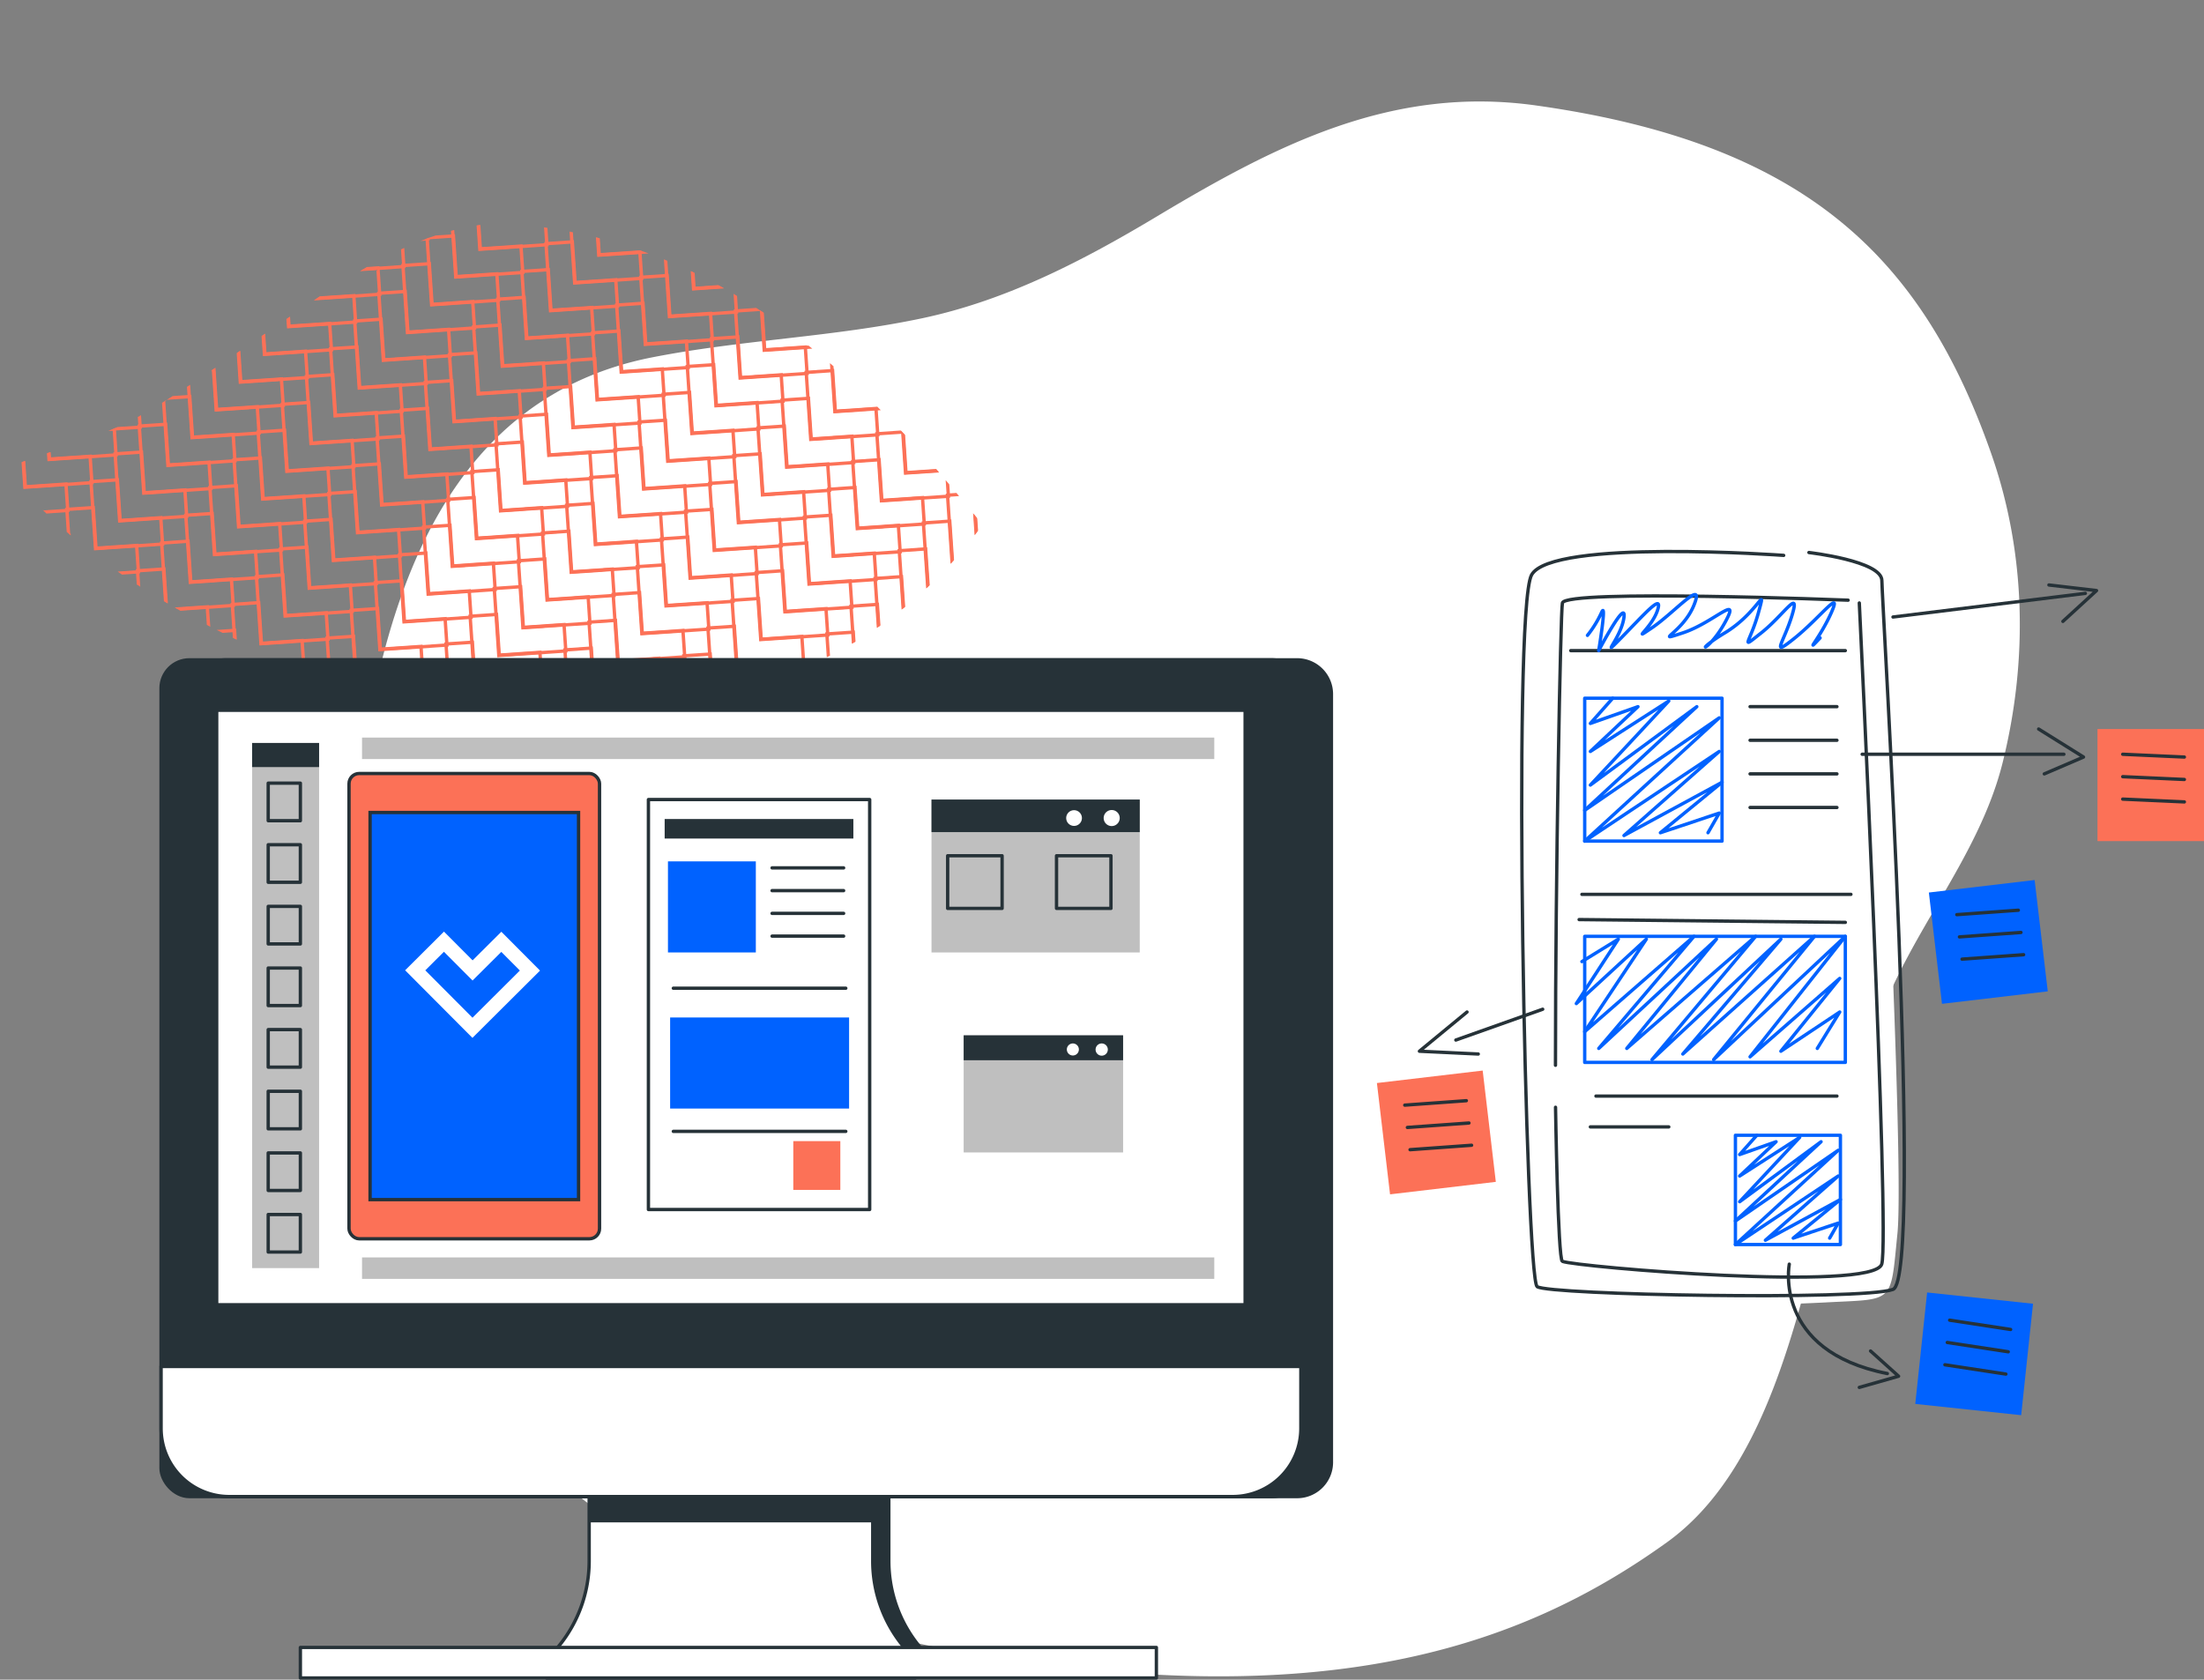 <svg xmlns="http://www.w3.org/2000/svg" xmlns:xlink="http://www.w3.org/1999/xlink" width="659.184" height="502.46" viewBox="0 0 659.184 502.46">
  <rect x="0" y="0" width="659.184" height="502.46" fill="#808080" stroke="none"/>
  <defs>
    <clipPath id="clip-path">
      <path id="Intersection_3" data-name="Intersection 3" d="M23.386,187.868a158.451,158.451,0,0,1-18.339-1.351Q2.5,186.179,0,185.762c2-3.894,4.183-7.71,6.394-11.516h0C7.7,172,9.01,169.764,10.3,167.514q.51-.888,1.014-1.78h0l.125-.223c.015-.025.03-.052.045-.078l.087-.156.07-.123c.02-.037.04-.073.061-.11l.076-.135.086-.154.047-.084c.035-.062.07-.124.1-.187.008-.014.017-.029.024-.043q.281-.5.558-1.005h0q.852-1.543,1.676-3.1c.005-.011.011-.022.017-.032.031-.06.062-.119.095-.179l.031-.059.076-.143.058-.11.053-.1.076-.146c.011-.02.022-.042.032-.063l.1-.2,0-.007a99.284,99.284,0,0,0,6.108-14.064c4.528-13.494,7.774-27.39,11.416-41.142.013-.049.026-.1.039-.146q.555-2.1,1.115-4.276.337-1.3.68-2.635h0c.536-2.082,1.084-4.206,1.651-6.358q.169-.645.341-1.293c.82-3.088,1.681-6.231,2.605-9.384h0q.1-.336.2-.672.329-1.116.671-2.232c.006-.023.014-.047.021-.069.012-.04.025-.083.037-.121l.067-.218c0-.009.005-.017.007-.025.015-.049.03-.1.045-.144l.025-.083.049-.158q.721-2.326,1.5-4.648h0c4.963-14.806,11.764-29.107,22.683-38.685h0q1.739-1.526,3.618-2.885A156.229,156.229,0,0,1,94.966,14.184h0q1.417-.637,2.862-1.251l0,0,.336-.142.022-.01.153-.064.02-.009.153-.064.024-.01.167-.07.005,0,.128-.054.135-.056.084-.034.106-.044.06-.025.112-.046.06-.025.146-.059.013-.005.144-.059.03-.013.153-.062.006,0,.161-.066.007,0q5.01-2.03,10.383-3.766l.009,0,.174-.056,0,0,.167-.053.021-.006.16-.051L111,8.063l.155-.049L111.191,8l.15-.047.022-.007.158-.049.035-.011.147-.046.034-.011.154-.048,0,0,.5-.153.048-.014.067-.021.128-.039.051-.015.141-.043.043-.013.147-.044.056-.017.139-.041.042-.013.155-.046.036-.012.167-.049.015,0L113.8,7.2l.017-.005q1.692-.5,3.422-.971h0q3.434-.933,7.024-1.737h0q2.88-.644,5.866-1.2l.081-.015.106-.02.127-.023.046-.008.158-.03h0A189.967,189.967,0,0,1,150.368.659h0a239.036,239.036,0,0,1,25.9-.527h0A339.826,339.826,0,0,1,218.12,4.241l.091.014.176.028.121.02.122.019.166.026.047.007q2.677.424,5.407.892l.017,0,.227.04.052.009.2.034.26.045q2.153.373,4.3.78h0q1.2.228,2.406.468a131.407,131.407,0,0,1-.533,28.348c-3.7,28.322-18.013,61.247-46.588,76.378-43.177,22.861-39.565,58.021-123.846,73.3a191.063,191.063,0,0,1-34.989,3.227Q24.575,187.883,23.386,187.868Z" transform="translate(0 0)" fill="#fc7157"/>
    </clipPath>
    <clipPath id="clip-path-2">
      <rect width="246.022" height="203.891" fill="none"/>
    </clipPath>
  </defs>
  <g id="Groupe_611" data-name="Groupe 611" transform="translate(-1610.566 -1273.772)">
    <path id="Tracé_87334" data-name="Tracé 87334" d="M458.646,82.375a158.849,158.849,0,0,0-45.97-41.093c-29.66-17.624-63.131-28.228-97-34.1C208.5-11.363,149.753,8.263,105.44,40.162,76.093,61.339,66.866,106.362,58.2,139.1c-4.866,18.377-9.2,36.948-15.255,54.981-9.4,27.991-30.747,50.6-37.863,79.463C-2.455,304-1.863,336.083,8.569,365.818,29.186,424.556,64.218,458.6,144.606,469.9c43.063,6.072,77.676-11.724,113.407-33.137,22.027-13.2,44.861-25.1,70.139-30.478,26.7-5.674,54.163-6.46,80.937-11.735,59.89-11.789,79.107-68.471,86.891-122.16C505.4,207.388,499.5,136.344,458.646,82.375Z" transform="translate(2214.662 1775.234) rotate(180)" fill="#fff"/>
    <g id="Groupe_609" data-name="Groupe 609" transform="translate(1610.567 1273.773)">
      <path id="Tracé_63455" data-name="Tracé 63455" d="M27.1,4.81H89.015C104.95,7.684,110.147,7.9,110.147,26.745c0,0,8.087,157.239,5.93,178.624s-.718,19.483-21.6,20.624a663.625,663.625,0,0,1-66.819,0c-24.723-1.1-22.02-1.183-23.88-20.624L2.586,26.745C2.586,7.9,5.84,7.473,27.1,4.81Z" transform="translate(451.416 163.626)" fill="#fff"/>
      <g id="Groupe_361" data-name="Groupe 361" transform="translate(0 0)">
        <g id="Groupe_de_masques_9" data-name="Groupe de masques 9" transform="translate(123.262 0) rotate(41)" clip-path="url(#clip-path)">
          <g id="Groupe_287" data-name="Groupe 287" transform="translate(-6.672 -10.539)">
            <g id="Grille_de_répétition_6" data-name="Grille de répétition 6" transform="translate(0 0)" clip-path="url(#clip-path-2)">
              <g transform="translate(-311.68 -164.434)">
                <path id="Tracé_4570" data-name="Tracé 4570" d="M9.468,13.809,23.642,28.042,37.873,13.87,32.3,8.271l-8.634,8.6-8.6-8.636Z" transform="translate(302.919 156.91)" fill="none" stroke="#fc7157" stroke-width="1"/>
              </g>
              <g transform="translate(-283.68 -164.434)">
                <path id="Tracé_4571" data-name="Tracé 4571" d="M9.468,13.809,23.642,28.042,37.873,13.87,32.3,8.271l-8.634,8.6-8.6-8.636Z" transform="translate(302.919 156.91)" fill="none" stroke="#fc7157" stroke-width="1"/>
              </g>
              <g transform="translate(-255.68 -164.434)">
                <path id="Tracé_4572" data-name="Tracé 4572" d="M9.468,13.809,23.642,28.042,37.873,13.87,32.3,8.271l-8.634,8.6-8.6-8.636Z" transform="translate(302.919 156.91)" fill="none" stroke="#fc7157" stroke-width="1"/>
              </g>
              <g transform="translate(-227.68 -164.434)">
                <path id="Tracé_4573" data-name="Tracé 4573" d="M9.468,13.809,23.642,28.042,37.873,13.87,32.3,8.271l-8.634,8.6-8.6-8.636Z" transform="translate(302.919 156.91)" fill="none" stroke="#fc7157" stroke-width="1"/>
              </g>
              <g transform="translate(-199.68 -164.434)">
                <path id="Tracé_4573-2" data-name="Tracé 4573" d="M9.468,13.809,23.642,28.042,37.873,13.87,32.3,8.271l-8.634,8.6-8.6-8.636Z" transform="translate(302.919 156.91)" fill="none" stroke="#fc7157" stroke-width="1"/>
              </g>
              <g transform="translate(-171.68 -164.434)">
                <path id="Tracé_4573-3" data-name="Tracé 4573" d="M9.468,13.809,23.642,28.042,37.873,13.87,32.3,8.271l-8.634,8.6-8.6-8.636Z" transform="translate(302.919 156.91)" fill="none" stroke="#fc7157" stroke-width="1"/>
              </g>
              <g transform="translate(-143.68 -164.434)">
                <path id="Tracé_4573-4" data-name="Tracé 4573" d="M9.468,13.809,23.642,28.042,37.873,13.87,32.3,8.271l-8.634,8.6-8.6-8.636Z" transform="translate(302.919 156.91)" fill="none" stroke="#fc7157" stroke-width="1"/>
              </g>
              <g transform="translate(-115.68 -164.434)">
                <path id="Tracé_4573-5" data-name="Tracé 4573" d="M9.468,13.809,23.642,28.042,37.873,13.87,32.3,8.271l-8.634,8.6-8.6-8.636Z" transform="translate(302.919 156.91)" fill="none" stroke="#fc7157" stroke-width="1"/>
              </g>
              <g transform="translate(-87.68 -164.434)">
                <path id="Tracé_4573-6" data-name="Tracé 4573" d="M9.468,13.809,23.642,28.042,37.873,13.87,32.3,8.271l-8.634,8.6-8.6-8.636Z" transform="translate(302.919 156.91)" fill="none" stroke="#fc7157" stroke-width="1"/>
              </g>
              <g transform="translate(-311.68 -153.434)">
                <path id="Tracé_4577" data-name="Tracé 4577" d="M9.468,13.809,23.642,28.042,37.873,13.87,32.3,8.271l-8.634,8.6-8.6-8.636Z" transform="translate(302.919 156.91)" fill="none" stroke="#fc7157" stroke-width="1"/>
              </g>
              <g transform="translate(-283.68 -153.434)">
                <path id="Tracé_4578" data-name="Tracé 4578" d="M9.468,13.809,23.642,28.042,37.873,13.87,32.3,8.271l-8.634,8.6-8.6-8.636Z" transform="translate(302.919 156.91)" fill="none" stroke="#fc7157" stroke-width="1"/>
              </g>
              <g transform="translate(-255.68 -153.434)">
                <path id="Tracé_4579" data-name="Tracé 4579" d="M9.468,13.809,23.642,28.042,37.873,13.87,32.3,8.271l-8.634,8.6-8.6-8.636Z" transform="translate(302.919 156.91)" fill="none" stroke="#fc7157" stroke-width="1"/>
              </g>
              <g transform="translate(-227.68 -153.434)">
                <path id="Tracé_4580" data-name="Tracé 4580" d="M9.468,13.809,23.642,28.042,37.873,13.87,32.3,8.271l-8.634,8.6-8.6-8.636Z" transform="translate(302.919 156.91)" fill="none" stroke="#fc7157" stroke-width="1"/>
              </g>
              <g transform="translate(-199.68 -153.434)">
                <path id="Tracé_4580-2" data-name="Tracé 4580" d="M9.468,13.809,23.642,28.042,37.873,13.87,32.3,8.271l-8.634,8.6-8.6-8.636Z" transform="translate(302.919 156.91)" fill="none" stroke="#fc7157" stroke-width="1"/>
              </g>
              <g transform="translate(-171.68 -153.434)">
                <path id="Tracé_4580-3" data-name="Tracé 4580" d="M9.468,13.809,23.642,28.042,37.873,13.87,32.3,8.271l-8.634,8.6-8.6-8.636Z" transform="translate(302.919 156.91)" fill="none" stroke="#fc7157" stroke-width="1"/>
              </g>
              <g transform="translate(-143.68 -153.434)">
                <path id="Tracé_4580-4" data-name="Tracé 4580" d="M9.468,13.809,23.642,28.042,37.873,13.87,32.3,8.271l-8.634,8.6-8.6-8.636Z" transform="translate(302.919 156.91)" fill="none" stroke="#fc7157" stroke-width="1"/>
              </g>
              <g transform="translate(-115.68 -153.434)">
                <path id="Tracé_4580-5" data-name="Tracé 4580" d="M9.468,13.809,23.642,28.042,37.873,13.87,32.3,8.271l-8.634,8.6-8.6-8.636Z" transform="translate(302.919 156.91)" fill="none" stroke="#fc7157" stroke-width="1"/>
              </g>
              <g transform="translate(-87.68 -153.434)">
                <path id="Tracé_4580-6" data-name="Tracé 4580" d="M9.468,13.809,23.642,28.042,37.873,13.87,32.3,8.271l-8.634,8.6-8.6-8.636Z" transform="translate(302.919 156.91)" fill="none" stroke="#fc7157" stroke-width="1"/>
              </g>
              <g transform="translate(-311.68 -142.434)">
                <path id="Tracé_4584" data-name="Tracé 4584" d="M9.468,13.809,23.642,28.042,37.873,13.87,32.3,8.271l-8.634,8.6-8.6-8.636Z" transform="translate(302.919 156.91)" fill="none" stroke="#fc7157" stroke-width="1"/>
              </g>
              <g transform="translate(-283.68 -142.434)">
                <path id="Tracé_4585" data-name="Tracé 4585" d="M9.468,13.809,23.642,28.042,37.873,13.87,32.3,8.271l-8.634,8.6-8.6-8.636Z" transform="translate(302.919 156.91)" fill="none" stroke="#fc7157" stroke-width="1"/>
              </g>
              <g transform="translate(-255.68 -142.434)">
                <path id="Tracé_4586" data-name="Tracé 4586" d="M9.468,13.809,23.642,28.042,37.873,13.87,32.3,8.271l-8.634,8.6-8.6-8.636Z" transform="translate(302.919 156.91)" fill="none" stroke="#fc7157" stroke-width="1"/>
              </g>
              <g transform="translate(-227.68 -142.434)">
                <path id="Tracé_4587" data-name="Tracé 4587" d="M9.468,13.809,23.642,28.042,37.873,13.87,32.3,8.271l-8.634,8.6-8.6-8.636Z" transform="translate(302.919 156.91)" fill="none" stroke="#fc7157" stroke-width="1"/>
              </g>
              <g transform="translate(-199.68 -142.434)">
                <path id="Tracé_4587-2" data-name="Tracé 4587" d="M9.468,13.809,23.642,28.042,37.873,13.87,32.3,8.271l-8.634,8.6-8.6-8.636Z" transform="translate(302.919 156.91)" fill="none" stroke="#fc7157" stroke-width="1"/>
              </g>
              <g transform="translate(-171.68 -142.434)">
                <path id="Tracé_4587-3" data-name="Tracé 4587" d="M9.468,13.809,23.642,28.042,37.873,13.87,32.3,8.271l-8.634,8.6-8.6-8.636Z" transform="translate(302.919 156.91)" fill="none" stroke="#fc7157" stroke-width="1"/>
              </g>
              <g transform="translate(-143.68 -142.434)">
                <path id="Tracé_4587-4" data-name="Tracé 4587" d="M9.468,13.809,23.642,28.042,37.873,13.87,32.3,8.271l-8.634,8.6-8.6-8.636Z" transform="translate(302.919 156.91)" fill="none" stroke="#fc7157" stroke-width="1"/>
              </g>
              <g transform="translate(-115.68 -142.434)">
                <path id="Tracé_4587-5" data-name="Tracé 4587" d="M9.468,13.809,23.642,28.042,37.873,13.87,32.3,8.271l-8.634,8.6-8.6-8.636Z" transform="translate(302.919 156.91)" fill="none" stroke="#fc7157" stroke-width="1"/>
              </g>
              <g transform="translate(-87.68 -142.434)">
                <path id="Tracé_4587-6" data-name="Tracé 4587" d="M9.468,13.809,23.642,28.042,37.873,13.87,32.3,8.271l-8.634,8.6-8.6-8.636Z" transform="translate(302.919 156.91)" fill="none" stroke="#fc7157" stroke-width="1"/>
              </g>
              <g transform="translate(-311.68 -131.434)">
                <path id="Tracé_4591" data-name="Tracé 4591" d="M9.468,13.809,23.642,28.042,37.873,13.87,32.3,8.271l-8.634,8.6-8.6-8.636Z" transform="translate(302.919 156.91)" fill="none" stroke="#fc7157" stroke-width="1"/>
              </g>
              <g transform="translate(-283.68 -131.434)">
                <path id="Tracé_4592" data-name="Tracé 4592" d="M9.468,13.809,23.642,28.042,37.873,13.87,32.3,8.271l-8.634,8.6-8.6-8.636Z" transform="translate(302.919 156.91)" fill="none" stroke="#fc7157" stroke-width="1"/>
              </g>
              <g transform="translate(-255.68 -131.434)">
                <path id="Tracé_4593" data-name="Tracé 4593" d="M9.468,13.809,23.642,28.042,37.873,13.87,32.3,8.271l-8.634,8.6-8.6-8.636Z" transform="translate(302.919 156.91)" fill="none" stroke="#fc7157" stroke-width="1"/>
              </g>
              <g transform="translate(-227.68 -131.434)">
                <path id="Tracé_4594" data-name="Tracé 4594" d="M9.468,13.809,23.642,28.042,37.873,13.87,32.3,8.271l-8.634,8.6-8.6-8.636Z" transform="translate(302.919 156.91)" fill="none" stroke="#fc7157" stroke-width="1"/>
              </g>
              <g transform="translate(-199.68 -131.434)">
                <path id="Tracé_4594-2" data-name="Tracé 4594" d="M9.468,13.809,23.642,28.042,37.873,13.87,32.3,8.271l-8.634,8.6-8.6-8.636Z" transform="translate(302.919 156.91)" fill="none" stroke="#fc7157" stroke-width="1"/>
              </g>
              <g transform="translate(-171.68 -131.434)">
                <path id="Tracé_4594-3" data-name="Tracé 4594" d="M9.468,13.809,23.642,28.042,37.873,13.87,32.3,8.271l-8.634,8.6-8.6-8.636Z" transform="translate(302.919 156.91)" fill="none" stroke="#fc7157" stroke-width="1"/>
              </g>
              <g transform="translate(-143.68 -131.434)">
                <path id="Tracé_4594-4" data-name="Tracé 4594" d="M9.468,13.809,23.642,28.042,37.873,13.87,32.3,8.271l-8.634,8.6-8.6-8.636Z" transform="translate(302.919 156.91)" fill="none" stroke="#fc7157" stroke-width="1"/>
              </g>
              <g transform="translate(-115.68 -131.434)">
                <path id="Tracé_4594-5" data-name="Tracé 4594" d="M9.468,13.809,23.642,28.042,37.873,13.87,32.3,8.271l-8.634,8.6-8.6-8.636Z" transform="translate(302.919 156.91)" fill="none" stroke="#fc7157" stroke-width="1"/>
              </g>
              <g transform="translate(-87.68 -131.434)">
                <path id="Tracé_4594-6" data-name="Tracé 4594" d="M9.468,13.809,23.642,28.042,37.873,13.87,32.3,8.271l-8.634,8.6-8.6-8.636Z" transform="translate(302.919 156.91)" fill="none" stroke="#fc7157" stroke-width="1"/>
              </g>
              <g transform="translate(-311.68 -120.434)">
                <path id="Tracé_4598" data-name="Tracé 4598" d="M9.468,13.809,23.642,28.042,37.873,13.87,32.3,8.271l-8.634,8.6-8.6-8.636Z" transform="translate(302.919 156.91)" fill="none" stroke="#fc7157" stroke-width="1"/>
              </g>
              <g transform="translate(-283.68 -120.434)">
                <path id="Tracé_4599" data-name="Tracé 4599" d="M9.468,13.809,23.642,28.042,37.873,13.87,32.3,8.271l-8.634,8.6-8.6-8.636Z" transform="translate(302.919 156.91)" fill="none" stroke="#fc7157" stroke-width="1"/>
              </g>
              <g transform="translate(-255.68 -120.434)">
                <path id="Tracé_4600" data-name="Tracé 4600" d="M9.468,13.809,23.642,28.042,37.873,13.87,32.3,8.271l-8.634,8.6-8.6-8.636Z" transform="translate(302.919 156.91)" fill="none" stroke="#fc7157" stroke-width="1"/>
              </g>
              <g transform="translate(-227.68 -120.434)">
                <path id="Tracé_4601" data-name="Tracé 4601" d="M9.468,13.809,23.642,28.042,37.873,13.87,32.3,8.271l-8.634,8.6-8.6-8.636Z" transform="translate(302.919 156.91)" fill="none" stroke="#fc7157" stroke-width="1"/>
              </g>
              <g transform="translate(-199.68 -120.434)">
                <path id="Tracé_4601-2" data-name="Tracé 4601" d="M9.468,13.809,23.642,28.042,37.873,13.87,32.3,8.271l-8.634,8.6-8.6-8.636Z" transform="translate(302.919 156.91)" fill="none" stroke="#fc7157" stroke-width="1"/>
              </g>
              <g transform="translate(-171.68 -120.434)">
                <path id="Tracé_4601-3" data-name="Tracé 4601" d="M9.468,13.809,23.642,28.042,37.873,13.87,32.3,8.271l-8.634,8.6-8.6-8.636Z" transform="translate(302.919 156.91)" fill="none" stroke="#fc7157" stroke-width="1"/>
              </g>
              <g transform="translate(-143.68 -120.434)">
                <path id="Tracé_4601-4" data-name="Tracé 4601" d="M9.468,13.809,23.642,28.042,37.873,13.87,32.3,8.271l-8.634,8.6-8.6-8.636Z" transform="translate(302.919 156.91)" fill="none" stroke="#fc7157" stroke-width="1"/>
              </g>
              <g transform="translate(-115.68 -120.434)">
                <path id="Tracé_4601-5" data-name="Tracé 4601" d="M9.468,13.809,23.642,28.042,37.873,13.87,32.3,8.271l-8.634,8.6-8.6-8.636Z" transform="translate(302.919 156.91)" fill="none" stroke="#fc7157" stroke-width="1"/>
              </g>
              <g transform="translate(-87.68 -120.434)">
                <path id="Tracé_4601-6" data-name="Tracé 4601" d="M9.468,13.809,23.642,28.042,37.873,13.87,32.3,8.271l-8.634,8.6-8.6-8.636Z" transform="translate(302.919 156.91)" fill="none" stroke="#fc7157" stroke-width="1"/>
              </g>
              <g transform="translate(-311.68 -109.434)">
                <path id="Tracé_4605" data-name="Tracé 4605" d="M9.468,13.809,23.642,28.042,37.873,13.87,32.3,8.271l-8.634,8.6-8.6-8.636Z" transform="translate(302.919 156.91)" fill="none" stroke="#fc7157" stroke-width="1"/>
              </g>
              <g transform="translate(-283.68 -109.434)">
                <path id="Tracé_4606" data-name="Tracé 4606" d="M9.468,13.809,23.642,28.042,37.873,13.87,32.3,8.271l-8.634,8.6-8.6-8.636Z" transform="translate(302.919 156.91)" fill="none" stroke="#fc7157" stroke-width="1"/>
              </g>
              <g transform="translate(-255.68 -109.434)">
                <path id="Tracé_4607" data-name="Tracé 4607" d="M9.468,13.809,23.642,28.042,37.873,13.87,32.3,8.271l-8.634,8.6-8.6-8.636Z" transform="translate(302.919 156.91)" fill="none" stroke="#fc7157" stroke-width="1"/>
              </g>
              <g transform="translate(-227.68 -109.434)">
                <path id="Tracé_4608" data-name="Tracé 4608" d="M9.468,13.809,23.642,28.042,37.873,13.87,32.3,8.271l-8.634,8.6-8.6-8.636Z" transform="translate(302.919 156.91)" fill="none" stroke="#fc7157" stroke-width="1"/>
              </g>
              <g transform="translate(-199.68 -109.434)">
                <path id="Tracé_4608-2" data-name="Tracé 4608" d="M9.468,13.809,23.642,28.042,37.873,13.87,32.3,8.271l-8.634,8.6-8.6-8.636Z" transform="translate(302.919 156.91)" fill="none" stroke="#fc7157" stroke-width="1"/>
              </g>
              <g transform="translate(-171.68 -109.434)">
                <path id="Tracé_4608-3" data-name="Tracé 4608" d="M9.468,13.809,23.642,28.042,37.873,13.87,32.3,8.271l-8.634,8.6-8.6-8.636Z" transform="translate(302.919 156.91)" fill="none" stroke="#fc7157" stroke-width="1"/>
              </g>
              <g transform="translate(-143.68 -109.434)">
                <path id="Tracé_4608-4" data-name="Tracé 4608" d="M9.468,13.809,23.642,28.042,37.873,13.87,32.3,8.271l-8.634,8.6-8.6-8.636Z" transform="translate(302.919 156.91)" fill="none" stroke="#fc7157" stroke-width="1"/>
              </g>
              <g transform="translate(-115.68 -109.434)">
                <path id="Tracé_4608-5" data-name="Tracé 4608" d="M9.468,13.809,23.642,28.042,37.873,13.87,32.3,8.271l-8.634,8.6-8.6-8.636Z" transform="translate(302.919 156.91)" fill="none" stroke="#fc7157" stroke-width="1"/>
              </g>
              <g transform="translate(-87.68 -109.434)">
                <path id="Tracé_4608-6" data-name="Tracé 4608" d="M9.468,13.809,23.642,28.042,37.873,13.87,32.3,8.271l-8.634,8.6-8.6-8.636Z" transform="translate(302.919 156.91)" fill="none" stroke="#fc7157" stroke-width="1"/>
              </g>
              <g transform="translate(-311.68 -98.434)">
                <path id="Tracé_4612" data-name="Tracé 4612" d="M9.468,13.809,23.642,28.042,37.873,13.87,32.3,8.271l-8.634,8.6-8.6-8.636Z" transform="translate(302.919 156.91)" fill="none" stroke="#fc7157" stroke-width="1"/>
              </g>
              <g transform="translate(-283.68 -98.434)">
                <path id="Tracé_4613" data-name="Tracé 4613" d="M9.468,13.809,23.642,28.042,37.873,13.87,32.3,8.271l-8.634,8.6-8.6-8.636Z" transform="translate(302.919 156.91)" fill="none" stroke="#fc7157" stroke-width="1"/>
              </g>
              <g transform="translate(-255.68 -98.434)">
                <path id="Tracé_4614" data-name="Tracé 4614" d="M9.468,13.809,23.642,28.042,37.873,13.87,32.3,8.271l-8.634,8.6-8.6-8.636Z" transform="translate(302.919 156.91)" fill="none" stroke="#fc7157" stroke-width="1"/>
              </g>
              <g transform="translate(-227.68 -98.434)">
                <path id="Tracé_4615" data-name="Tracé 4615" d="M9.468,13.809,23.642,28.042,37.873,13.87,32.3,8.271l-8.634,8.6-8.6-8.636Z" transform="translate(302.919 156.91)" fill="none" stroke="#fc7157" stroke-width="1"/>
              </g>
              <g transform="translate(-199.68 -98.434)">
                <path id="Tracé_4615-2" data-name="Tracé 4615" d="M9.468,13.809,23.642,28.042,37.873,13.87,32.3,8.271l-8.634,8.6-8.6-8.636Z" transform="translate(302.919 156.91)" fill="none" stroke="#fc7157" stroke-width="1"/>
              </g>
              <g transform="translate(-171.68 -98.434)">
                <path id="Tracé_4615-3" data-name="Tracé 4615" d="M9.468,13.809,23.642,28.042,37.873,13.87,32.3,8.271l-8.634,8.6-8.6-8.636Z" transform="translate(302.919 156.91)" fill="none" stroke="#fc7157" stroke-width="1"/>
              </g>
              <g transform="translate(-143.68 -98.434)">
                <path id="Tracé_4615-4" data-name="Tracé 4615" d="M9.468,13.809,23.642,28.042,37.873,13.87,32.3,8.271l-8.634,8.6-8.6-8.636Z" transform="translate(302.919 156.91)" fill="none" stroke="#fc7157" stroke-width="1"/>
              </g>
              <g transform="translate(-115.68 -98.434)">
                <path id="Tracé_4615-5" data-name="Tracé 4615" d="M9.468,13.809,23.642,28.042,37.873,13.87,32.3,8.271l-8.634,8.6-8.6-8.636Z" transform="translate(302.919 156.91)" fill="none" stroke="#fc7157" stroke-width="1"/>
              </g>
              <g transform="translate(-87.68 -98.434)">
                <path id="Tracé_4615-6" data-name="Tracé 4615" d="M9.468,13.809,23.642,28.042,37.873,13.87,32.3,8.271l-8.634,8.6-8.6-8.636Z" transform="translate(302.919 156.91)" fill="none" stroke="#fc7157" stroke-width="1"/>
              </g>
              <g transform="translate(-311.68 -87.434)">
                <path id="Tracé_4619" data-name="Tracé 4619" d="M9.468,13.809,23.642,28.042,37.873,13.87,32.3,8.271l-8.634,8.6-8.6-8.636Z" transform="translate(302.919 156.91)" fill="none" stroke="#fc7157" stroke-width="1"/>
              </g>
              <g transform="translate(-283.68 -87.434)">
                <path id="Tracé_4620" data-name="Tracé 4620" d="M9.468,13.809,23.642,28.042,37.873,13.87,32.3,8.271l-8.634,8.6-8.6-8.636Z" transform="translate(302.919 156.91)" fill="none" stroke="#fc7157" stroke-width="1"/>
              </g>
              <g transform="translate(-255.68 -87.434)">
                <path id="Tracé_4621" data-name="Tracé 4621" d="M9.468,13.809,23.642,28.042,37.873,13.87,32.3,8.271l-8.634,8.6-8.6-8.636Z" transform="translate(302.919 156.91)" fill="none" stroke="#fc7157" stroke-width="1"/>
              </g>
              <g transform="translate(-227.68 -87.434)">
                <path id="Tracé_4622" data-name="Tracé 4622" d="M9.468,13.809,23.642,28.042,37.873,13.87,32.3,8.271l-8.634,8.6-8.6-8.636Z" transform="translate(302.919 156.91)" fill="none" stroke="#fc7157" stroke-width="1"/>
              </g>
              <g transform="translate(-199.68 -87.434)">
                <path id="Tracé_4622-2" data-name="Tracé 4622" d="M9.468,13.809,23.642,28.042,37.873,13.87,32.3,8.271l-8.634,8.6-8.6-8.636Z" transform="translate(302.919 156.91)" fill="none" stroke="#fc7157" stroke-width="1"/>
              </g>
              <g transform="translate(-171.68 -87.434)">
                <path id="Tracé_4622-3" data-name="Tracé 4622" d="M9.468,13.809,23.642,28.042,37.873,13.87,32.3,8.271l-8.634,8.6-8.6-8.636Z" transform="translate(302.919 156.91)" fill="none" stroke="#fc7157" stroke-width="1"/>
              </g>
              <g transform="translate(-143.68 -87.434)">
                <path id="Tracé_4622-4" data-name="Tracé 4622" d="M9.468,13.809,23.642,28.042,37.873,13.87,32.3,8.271l-8.634,8.6-8.6-8.636Z" transform="translate(302.919 156.91)" fill="none" stroke="#fc7157" stroke-width="1"/>
              </g>
              <g transform="translate(-115.68 -87.434)">
                <path id="Tracé_4622-5" data-name="Tracé 4622" d="M9.468,13.809,23.642,28.042,37.873,13.87,32.3,8.271l-8.634,8.6-8.6-8.636Z" transform="translate(302.919 156.91)" fill="none" stroke="#fc7157" stroke-width="1"/>
              </g>
              <g transform="translate(-87.68 -87.434)">
                <path id="Tracé_4622-6" data-name="Tracé 4622" d="M9.468,13.809,23.642,28.042,37.873,13.87,32.3,8.271l-8.634,8.6-8.6-8.636Z" transform="translate(302.919 156.91)" fill="none" stroke="#fc7157" stroke-width="1"/>
              </g>
              <g transform="translate(-311.68 -76.434)">
                <path id="Tracé_4619-2" data-name="Tracé 4619" d="M9.468,13.809,23.642,28.042,37.873,13.87,32.3,8.271l-8.634,8.6-8.6-8.636Z" transform="translate(302.919 156.91)" fill="none" stroke="#fc7157" stroke-width="1"/>
              </g>
              <g transform="translate(-283.68 -76.434)">
                <path id="Tracé_4620-2" data-name="Tracé 4620" d="M9.468,13.809,23.642,28.042,37.873,13.87,32.3,8.271l-8.634,8.6-8.6-8.636Z" transform="translate(302.919 156.91)" fill="none" stroke="#fc7157" stroke-width="1"/>
              </g>
              <g transform="translate(-255.68 -76.434)">
                <path id="Tracé_4621-2" data-name="Tracé 4621" d="M9.468,13.809,23.642,28.042,37.873,13.87,32.3,8.271l-8.634,8.6-8.6-8.636Z" transform="translate(302.919 156.91)" fill="none" stroke="#fc7157" stroke-width="1"/>
              </g>
              <g transform="translate(-227.68 -76.434)">
                <path id="Tracé_4622-7" data-name="Tracé 4622" d="M9.468,13.809,23.642,28.042,37.873,13.87,32.3,8.271l-8.634,8.6-8.6-8.636Z" transform="translate(302.919 156.91)" fill="none" stroke="#fc7157" stroke-width="1"/>
              </g>
              <g transform="translate(-199.68 -76.434)">
                <path id="Tracé_4622-8" data-name="Tracé 4622" d="M9.468,13.809,23.642,28.042,37.873,13.87,32.3,8.271l-8.634,8.6-8.6-8.636Z" transform="translate(302.919 156.91)" fill="none" stroke="#fc7157" stroke-width="1"/>
              </g>
              <g transform="translate(-171.68 -76.434)">
                <path id="Tracé_4622-9" data-name="Tracé 4622" d="M9.468,13.809,23.642,28.042,37.873,13.87,32.3,8.271l-8.634,8.6-8.6-8.636Z" transform="translate(302.919 156.91)" fill="none" stroke="#fc7157" stroke-width="1"/>
              </g>
              <g transform="translate(-143.68 -76.434)">
                <path id="Tracé_4622-10" data-name="Tracé 4622" d="M9.468,13.809,23.642,28.042,37.873,13.87,32.3,8.271l-8.634,8.6-8.6-8.636Z" transform="translate(302.919 156.91)" fill="none" stroke="#fc7157" stroke-width="1"/>
              </g>
              <g transform="translate(-115.68 -76.434)">
                <path id="Tracé_4622-11" data-name="Tracé 4622" d="M9.468,13.809,23.642,28.042,37.873,13.87,32.3,8.271l-8.634,8.6-8.6-8.636Z" transform="translate(302.919 156.91)" fill="none" stroke="#fc7157" stroke-width="1"/>
              </g>
              <g transform="translate(-87.68 -76.434)">
                <path id="Tracé_4622-12" data-name="Tracé 4622" d="M9.468,13.809,23.642,28.042,37.873,13.87,32.3,8.271l-8.634,8.6-8.6-8.636Z" transform="translate(302.919 156.91)" fill="none" stroke="#fc7157" stroke-width="1"/>
              </g>
              <g transform="translate(-311.68 -65.434)">
                <path id="Tracé_4619-3" data-name="Tracé 4619" d="M9.468,13.809,23.642,28.042,37.873,13.87,32.3,8.271l-8.634,8.6-8.6-8.636Z" transform="translate(302.919 156.91)" fill="none" stroke="#fc7157" stroke-width="1"/>
              </g>
              <g transform="translate(-283.68 -65.434)">
                <path id="Tracé_4620-3" data-name="Tracé 4620" d="M9.468,13.809,23.642,28.042,37.873,13.87,32.3,8.271l-8.634,8.6-8.6-8.636Z" transform="translate(302.919 156.91)" fill="none" stroke="#fc7157" stroke-width="1"/>
              </g>
              <g transform="translate(-255.68 -65.434)">
                <path id="Tracé_4621-3" data-name="Tracé 4621" d="M9.468,13.809,23.642,28.042,37.873,13.87,32.3,8.271l-8.634,8.6-8.6-8.636Z" transform="translate(302.919 156.91)" fill="none" stroke="#fc7157" stroke-width="1"/>
              </g>
              <g transform="translate(-227.68 -65.434)">
                <path id="Tracé_4622-13" data-name="Tracé 4622" d="M9.468,13.809,23.642,28.042,37.873,13.87,32.3,8.271l-8.634,8.6-8.6-8.636Z" transform="translate(302.919 156.91)" fill="none" stroke="#fc7157" stroke-width="1"/>
              </g>
              <g transform="translate(-199.68 -65.434)">
                <path id="Tracé_4622-14" data-name="Tracé 4622" d="M9.468,13.809,23.642,28.042,37.873,13.87,32.3,8.271l-8.634,8.6-8.6-8.636Z" transform="translate(302.919 156.91)" fill="none" stroke="#fc7157" stroke-width="1"/>
              </g>
              <g transform="translate(-171.68 -65.434)">
                <path id="Tracé_4622-15" data-name="Tracé 4622" d="M9.468,13.809,23.642,28.042,37.873,13.87,32.3,8.271l-8.634,8.6-8.6-8.636Z" transform="translate(302.919 156.91)" fill="none" stroke="#fc7157" stroke-width="1"/>
              </g>
              <g transform="translate(-143.68 -65.434)">
                <path id="Tracé_4622-16" data-name="Tracé 4622" d="M9.468,13.809,23.642,28.042,37.873,13.87,32.3,8.271l-8.634,8.6-8.6-8.636Z" transform="translate(302.919 156.91)" fill="none" stroke="#fc7157" stroke-width="1"/>
              </g>
              <g transform="translate(-115.68 -65.434)">
                <path id="Tracé_4622-17" data-name="Tracé 4622" d="M9.468,13.809,23.642,28.042,37.873,13.87,32.3,8.271l-8.634,8.6-8.6-8.636Z" transform="translate(302.919 156.91)" fill="none" stroke="#fc7157" stroke-width="1"/>
              </g>
              <g transform="translate(-87.68 -65.434)">
                <path id="Tracé_4622-18" data-name="Tracé 4622" d="M9.468,13.809,23.642,28.042,37.873,13.87,32.3,8.271l-8.634,8.6-8.6-8.636Z" transform="translate(302.919 156.91)" fill="none" stroke="#fc7157" stroke-width="1"/>
              </g>
              <g transform="translate(-311.68 -54.434)">
                <path id="Tracé_4619-4" data-name="Tracé 4619" d="M9.468,13.809,23.642,28.042,37.873,13.87,32.3,8.271l-8.634,8.6-8.6-8.636Z" transform="translate(302.919 156.91)" fill="none" stroke="#fc7157" stroke-width="1"/>
              </g>
              <g transform="translate(-283.68 -54.434)">
                <path id="Tracé_4620-4" data-name="Tracé 4620" d="M9.468,13.809,23.642,28.042,37.873,13.87,32.3,8.271l-8.634,8.6-8.6-8.636Z" transform="translate(302.919 156.91)" fill="none" stroke="#fc7157" stroke-width="1"/>
              </g>
              <g transform="translate(-255.68 -54.434)">
                <path id="Tracé_4621-4" data-name="Tracé 4621" d="M9.468,13.809,23.642,28.042,37.873,13.87,32.3,8.271l-8.634,8.6-8.6-8.636Z" transform="translate(302.919 156.91)" fill="none" stroke="#fc7157" stroke-width="1"/>
              </g>
              <g transform="translate(-227.68 -54.434)">
                <path id="Tracé_4622-19" data-name="Tracé 4622" d="M9.468,13.809,23.642,28.042,37.873,13.87,32.3,8.271l-8.634,8.6-8.6-8.636Z" transform="translate(302.919 156.91)" fill="none" stroke="#fc7157" stroke-width="1"/>
              </g>
              <g transform="translate(-199.68 -54.434)">
                <path id="Tracé_4622-20" data-name="Tracé 4622" d="M9.468,13.809,23.642,28.042,37.873,13.87,32.3,8.271l-8.634,8.6-8.6-8.636Z" transform="translate(302.919 156.91)" fill="none" stroke="#fc7157" stroke-width="1"/>
              </g>
              <g transform="translate(-171.68 -54.434)">
                <path id="Tracé_4622-21" data-name="Tracé 4622" d="M9.468,13.809,23.642,28.042,37.873,13.87,32.3,8.271l-8.634,8.6-8.6-8.636Z" transform="translate(302.919 156.91)" fill="none" stroke="#fc7157" stroke-width="1"/>
              </g>
              <g transform="translate(-143.68 -54.434)">
                <path id="Tracé_4622-22" data-name="Tracé 4622" d="M9.468,13.809,23.642,28.042,37.873,13.87,32.3,8.271l-8.634,8.6-8.6-8.636Z" transform="translate(302.919 156.91)" fill="none" stroke="#fc7157" stroke-width="1"/>
              </g>
              <g transform="translate(-115.68 -54.434)">
                <path id="Tracé_4622-23" data-name="Tracé 4622" d="M9.468,13.809,23.642,28.042,37.873,13.87,32.3,8.271l-8.634,8.6-8.6-8.636Z" transform="translate(302.919 156.91)" fill="none" stroke="#fc7157" stroke-width="1"/>
              </g>
              <g transform="translate(-87.68 -54.434)">
                <path id="Tracé_4622-24" data-name="Tracé 4622" d="M9.468,13.809,23.642,28.042,37.873,13.87,32.3,8.271l-8.634,8.6-8.6-8.636Z" transform="translate(302.919 156.91)" fill="none" stroke="#fc7157" stroke-width="1"/>
              </g>
              <g transform="translate(-311.68 -43.434)">
                <path id="Tracé_4619-5" data-name="Tracé 4619" d="M9.468,13.809,23.642,28.042,37.873,13.87,32.3,8.271l-8.634,8.6-8.6-8.636Z" transform="translate(302.919 156.91)" fill="none" stroke="#fc7157" stroke-width="1"/>
              </g>
              <g transform="translate(-283.68 -43.434)">
                <path id="Tracé_4620-5" data-name="Tracé 4620" d="M9.468,13.809,23.642,28.042,37.873,13.87,32.3,8.271l-8.634,8.6-8.6-8.636Z" transform="translate(302.919 156.91)" fill="none" stroke="#fc7157" stroke-width="1"/>
              </g>
              <g transform="translate(-255.68 -43.434)">
                <path id="Tracé_4621-5" data-name="Tracé 4621" d="M9.468,13.809,23.642,28.042,37.873,13.87,32.3,8.271l-8.634,8.6-8.6-8.636Z" transform="translate(302.919 156.91)" fill="none" stroke="#fc7157" stroke-width="1"/>
              </g>
              <g transform="translate(-227.68 -43.434)">
                <path id="Tracé_4622-25" data-name="Tracé 4622" d="M9.468,13.809,23.642,28.042,37.873,13.87,32.3,8.271l-8.634,8.6-8.6-8.636Z" transform="translate(302.919 156.91)" fill="none" stroke="#fc7157" stroke-width="1"/>
              </g>
              <g transform="translate(-199.68 -43.434)">
                <path id="Tracé_4622-26" data-name="Tracé 4622" d="M9.468,13.809,23.642,28.042,37.873,13.87,32.3,8.271l-8.634,8.6-8.6-8.636Z" transform="translate(302.919 156.91)" fill="none" stroke="#fc7157" stroke-width="1"/>
              </g>
              <g transform="translate(-171.68 -43.434)">
                <path id="Tracé_4622-27" data-name="Tracé 4622" d="M9.468,13.809,23.642,28.042,37.873,13.87,32.3,8.271l-8.634,8.6-8.6-8.636Z" transform="translate(302.919 156.91)" fill="none" stroke="#fc7157" stroke-width="1"/>
              </g>
              <g transform="translate(-143.68 -43.434)">
                <path id="Tracé_4622-28" data-name="Tracé 4622" d="M9.468,13.809,23.642,28.042,37.873,13.87,32.3,8.271l-8.634,8.6-8.6-8.636Z" transform="translate(302.919 156.91)" fill="none" stroke="#fc7157" stroke-width="1"/>
              </g>
              <g transform="translate(-115.68 -43.434)">
                <path id="Tracé_4622-29" data-name="Tracé 4622" d="M9.468,13.809,23.642,28.042,37.873,13.87,32.3,8.271l-8.634,8.6-8.6-8.636Z" transform="translate(302.919 156.91)" fill="none" stroke="#fc7157" stroke-width="1"/>
              </g>
              <g transform="translate(-87.68 -43.434)">
                <path id="Tracé_4622-30" data-name="Tracé 4622" d="M9.468,13.809,23.642,28.042,37.873,13.87,32.3,8.271l-8.634,8.6-8.6-8.636Z" transform="translate(302.919 156.91)" fill="none" stroke="#fc7157" stroke-width="1"/>
              </g>
              <g transform="translate(-311.68 -32.434)">
                <path id="Tracé_4619-6" data-name="Tracé 4619" d="M9.468,13.809,23.642,28.042,37.873,13.87,32.3,8.271l-8.634,8.6-8.6-8.636Z" transform="translate(302.919 156.91)" fill="none" stroke="#fc7157" stroke-width="1"/>
              </g>
              <g transform="translate(-283.68 -32.434)">
                <path id="Tracé_4620-6" data-name="Tracé 4620" d="M9.468,13.809,23.642,28.042,37.873,13.87,32.3,8.271l-8.634,8.6-8.6-8.636Z" transform="translate(302.919 156.91)" fill="none" stroke="#fc7157" stroke-width="1"/>
              </g>
              <g transform="translate(-255.68 -32.434)">
                <path id="Tracé_4621-6" data-name="Tracé 4621" d="M9.468,13.809,23.642,28.042,37.873,13.87,32.3,8.271l-8.634,8.6-8.6-8.636Z" transform="translate(302.919 156.91)" fill="none" stroke="#fc7157" stroke-width="1"/>
              </g>
              <g transform="translate(-227.68 -32.434)">
                <path id="Tracé_4622-31" data-name="Tracé 4622" d="M9.468,13.809,23.642,28.042,37.873,13.87,32.3,8.271l-8.634,8.6-8.6-8.636Z" transform="translate(302.919 156.91)" fill="none" stroke="#fc7157" stroke-width="1"/>
              </g>
              <g transform="translate(-199.68 -32.434)">
                <path id="Tracé_4622-32" data-name="Tracé 4622" d="M9.468,13.809,23.642,28.042,37.873,13.87,32.3,8.271l-8.634,8.6-8.6-8.636Z" transform="translate(302.919 156.91)" fill="none" stroke="#fc7157" stroke-width="1"/>
              </g>
              <g transform="translate(-171.68 -32.434)">
                <path id="Tracé_4622-33" data-name="Tracé 4622" d="M9.468,13.809,23.642,28.042,37.873,13.87,32.3,8.271l-8.634,8.6-8.6-8.636Z" transform="translate(302.919 156.91)" fill="none" stroke="#fc7157" stroke-width="1"/>
              </g>
              <g transform="translate(-143.68 -32.434)">
                <path id="Tracé_4622-34" data-name="Tracé 4622" d="M9.468,13.809,23.642,28.042,37.873,13.87,32.3,8.271l-8.634,8.6-8.6-8.636Z" transform="translate(302.919 156.91)" fill="none" stroke="#fc7157" stroke-width="1"/>
              </g>
              <g transform="translate(-115.68 -32.434)">
                <path id="Tracé_4622-35" data-name="Tracé 4622" d="M9.468,13.809,23.642,28.042,37.873,13.87,32.3,8.271l-8.634,8.6-8.6-8.636Z" transform="translate(302.919 156.91)" fill="none" stroke="#fc7157" stroke-width="1"/>
              </g>
              <g transform="translate(-87.68 -32.434)">
                <path id="Tracé_4622-36" data-name="Tracé 4622" d="M9.468,13.809,23.642,28.042,37.873,13.87,32.3,8.271l-8.634,8.6-8.6-8.636Z" transform="translate(302.919 156.91)" fill="none" stroke="#fc7157" stroke-width="1"/>
              </g>
              <g transform="translate(-311.68 -21.434)">
                <path id="Tracé_4619-7" data-name="Tracé 4619" d="M9.468,13.809,23.642,28.042,37.873,13.87,32.3,8.271l-8.634,8.6-8.6-8.636Z" transform="translate(302.919 156.91)" fill="none" stroke="#fc7157" stroke-width="1"/>
              </g>
              <g transform="translate(-283.68 -21.434)">
                <path id="Tracé_4620-7" data-name="Tracé 4620" d="M9.468,13.809,23.642,28.042,37.873,13.87,32.3,8.271l-8.634,8.6-8.6-8.636Z" transform="translate(302.919 156.91)" fill="none" stroke="#fc7157" stroke-width="1"/>
              </g>
              <g transform="translate(-255.68 -21.434)">
                <path id="Tracé_4621-7" data-name="Tracé 4621" d="M9.468,13.809,23.642,28.042,37.873,13.87,32.3,8.271l-8.634,8.6-8.6-8.636Z" transform="translate(302.919 156.91)" fill="none" stroke="#fc7157" stroke-width="1"/>
              </g>
              <g transform="translate(-227.68 -21.434)">
                <path id="Tracé_4622-37" data-name="Tracé 4622" d="M9.468,13.809,23.642,28.042,37.873,13.87,32.3,8.271l-8.634,8.6-8.6-8.636Z" transform="translate(302.919 156.91)" fill="none" stroke="#fc7157" stroke-width="1"/>
              </g>
              <g transform="translate(-199.68 -21.434)">
                <path id="Tracé_4622-38" data-name="Tracé 4622" d="M9.468,13.809,23.642,28.042,37.873,13.87,32.3,8.271l-8.634,8.6-8.6-8.636Z" transform="translate(302.919 156.91)" fill="none" stroke="#fc7157" stroke-width="1"/>
              </g>
              <g transform="translate(-171.68 -21.434)">
                <path id="Tracé_4622-39" data-name="Tracé 4622" d="M9.468,13.809,23.642,28.042,37.873,13.87,32.3,8.271l-8.634,8.6-8.6-8.636Z" transform="translate(302.919 156.91)" fill="none" stroke="#fc7157" stroke-width="1"/>
              </g>
              <g transform="translate(-143.68 -21.434)">
                <path id="Tracé_4622-40" data-name="Tracé 4622" d="M9.468,13.809,23.642,28.042,37.873,13.87,32.3,8.271l-8.634,8.6-8.6-8.636Z" transform="translate(302.919 156.91)" fill="none" stroke="#fc7157" stroke-width="1"/>
              </g>
              <g transform="translate(-115.68 -21.434)">
                <path id="Tracé_4622-41" data-name="Tracé 4622" d="M9.468,13.809,23.642,28.042,37.873,13.87,32.3,8.271l-8.634,8.6-8.6-8.636Z" transform="translate(302.919 156.91)" fill="none" stroke="#fc7157" stroke-width="1"/>
              </g>
              <g transform="translate(-87.68 -21.434)">
                <path id="Tracé_4622-42" data-name="Tracé 4622" d="M9.468,13.809,23.642,28.042,37.873,13.87,32.3,8.271l-8.634,8.6-8.6-8.636Z" transform="translate(302.919 156.91)" fill="none" stroke="#fc7157" stroke-width="1"/>
              </g>
              <g transform="translate(-311.68 -10.434)">
                <path id="Tracé_4619-8" data-name="Tracé 4619" d="M9.468,13.809,23.642,28.042,37.873,13.87,32.3,8.271l-8.634,8.6-8.6-8.636Z" transform="translate(302.919 156.91)" fill="none" stroke="#fc7157" stroke-width="1"/>
              </g>
              <g transform="translate(-283.68 -10.434)">
                <path id="Tracé_4620-8" data-name="Tracé 4620" d="M9.468,13.809,23.642,28.042,37.873,13.87,32.3,8.271l-8.634,8.6-8.6-8.636Z" transform="translate(302.919 156.91)" fill="none" stroke="#fc7157" stroke-width="1"/>
              </g>
              <g transform="translate(-255.68 -10.434)">
                <path id="Tracé_4621-8" data-name="Tracé 4621" d="M9.468,13.809,23.642,28.042,37.873,13.87,32.3,8.271l-8.634,8.6-8.6-8.636Z" transform="translate(302.919 156.91)" fill="none" stroke="#fc7157" stroke-width="1"/>
              </g>
              <g transform="translate(-227.68 -10.434)">
                <path id="Tracé_4622-43" data-name="Tracé 4622" d="M9.468,13.809,23.642,28.042,37.873,13.87,32.3,8.271l-8.634,8.6-8.6-8.636Z" transform="translate(302.919 156.91)" fill="none" stroke="#fc7157" stroke-width="1"/>
              </g>
              <g transform="translate(-199.68 -10.434)">
                <path id="Tracé_4622-44" data-name="Tracé 4622" d="M9.468,13.809,23.642,28.042,37.873,13.87,32.3,8.271l-8.634,8.6-8.6-8.636Z" transform="translate(302.919 156.91)" fill="none" stroke="#fc7157" stroke-width="1"/>
              </g>
              <g transform="translate(-171.68 -10.434)">
                <path id="Tracé_4622-45" data-name="Tracé 4622" d="M9.468,13.809,23.642,28.042,37.873,13.87,32.3,8.271l-8.634,8.6-8.6-8.636Z" transform="translate(302.919 156.91)" fill="none" stroke="#fc7157" stroke-width="1"/>
              </g>
              <g transform="translate(-143.68 -10.434)">
                <path id="Tracé_4622-46" data-name="Tracé 4622" d="M9.468,13.809,23.642,28.042,37.873,13.87,32.3,8.271l-8.634,8.6-8.6-8.636Z" transform="translate(302.919 156.91)" fill="none" stroke="#fc7157" stroke-width="1"/>
              </g>
              <g transform="translate(-115.68 -10.434)">
                <path id="Tracé_4622-47" data-name="Tracé 4622" d="M9.468,13.809,23.642,28.042,37.873,13.87,32.3,8.271l-8.634,8.6-8.6-8.636Z" transform="translate(302.919 156.91)" fill="none" stroke="#fc7157" stroke-width="1"/>
              </g>
              <g transform="translate(-87.68 -10.434)">
                <path id="Tracé_4622-48" data-name="Tracé 4622" d="M9.468,13.809,23.642,28.042,37.873,13.87,32.3,8.271l-8.634,8.6-8.6-8.636Z" transform="translate(302.919 156.91)" fill="none" stroke="#fc7157" stroke-width="1"/>
              </g>
              <g transform="translate(-311.68 0.566)">
                <path id="Tracé_4619-9" data-name="Tracé 4619" d="M9.468,13.809,23.642,28.042,37.873,13.87,32.3,8.271l-8.634,8.6-8.6-8.636Z" transform="translate(302.919 156.91)" fill="none" stroke="#fc7157" stroke-width="1"/>
              </g>
              <g transform="translate(-283.68 0.566)">
                <path id="Tracé_4620-9" data-name="Tracé 4620" d="M9.468,13.809,23.642,28.042,37.873,13.87,32.3,8.271l-8.634,8.6-8.6-8.636Z" transform="translate(302.919 156.91)" fill="none" stroke="#fc7157" stroke-width="1"/>
              </g>
              <g transform="translate(-255.68 0.566)">
                <path id="Tracé_4621-9" data-name="Tracé 4621" d="M9.468,13.809,23.642,28.042,37.873,13.87,32.3,8.271l-8.634,8.6-8.6-8.636Z" transform="translate(302.919 156.91)" fill="none" stroke="#fc7157" stroke-width="1"/>
              </g>
              <g transform="translate(-227.68 0.566)">
                <path id="Tracé_4622-49" data-name="Tracé 4622" d="M9.468,13.809,23.642,28.042,37.873,13.87,32.3,8.271l-8.634,8.6-8.6-8.636Z" transform="translate(302.919 156.91)" fill="none" stroke="#fc7157" stroke-width="1"/>
              </g>
              <g transform="translate(-199.68 0.566)">
                <path id="Tracé_4622-50" data-name="Tracé 4622" d="M9.468,13.809,23.642,28.042,37.873,13.87,32.3,8.271l-8.634,8.6-8.6-8.636Z" transform="translate(302.919 156.91)" fill="none" stroke="#fc7157" stroke-width="1"/>
              </g>
              <g transform="translate(-171.68 0.566)">
                <path id="Tracé_4622-51" data-name="Tracé 4622" d="M9.468,13.809,23.642,28.042,37.873,13.87,32.3,8.271l-8.634,8.6-8.6-8.636Z" transform="translate(302.919 156.91)" fill="none" stroke="#fc7157" stroke-width="1"/>
              </g>
              <g transform="translate(-143.68 0.566)">
                <path id="Tracé_4622-52" data-name="Tracé 4622" d="M9.468,13.809,23.642,28.042,37.873,13.87,32.3,8.271l-8.634,8.6-8.6-8.636Z" transform="translate(302.919 156.91)" fill="none" stroke="#fc7157" stroke-width="1"/>
              </g>
              <g transform="translate(-115.68 0.566)">
                <path id="Tracé_4622-53" data-name="Tracé 4622" d="M9.468,13.809,23.642,28.042,37.873,13.87,32.3,8.271l-8.634,8.6-8.6-8.636Z" transform="translate(302.919 156.91)" fill="none" stroke="#fc7157" stroke-width="1"/>
              </g>
              <g transform="translate(-87.68 0.566)">
                <path id="Tracé_4622-54" data-name="Tracé 4622" d="M9.468,13.809,23.642,28.042,37.873,13.87,32.3,8.271l-8.634,8.6-8.6-8.636Z" transform="translate(302.919 156.91)" fill="none" stroke="#fc7157" stroke-width="1"/>
              </g>
              <g transform="translate(-311.68 11.566)">
                <path id="Tracé_4619-10" data-name="Tracé 4619" d="M9.468,13.809,23.642,28.042,37.873,13.87,32.3,8.271l-8.634,8.6-8.6-8.636Z" transform="translate(302.919 156.91)" fill="none" stroke="#fc7157" stroke-width="1"/>
              </g>
              <g transform="translate(-283.68 11.566)">
                <path id="Tracé_4620-10" data-name="Tracé 4620" d="M9.468,13.809,23.642,28.042,37.873,13.87,32.3,8.271l-8.634,8.6-8.6-8.636Z" transform="translate(302.919 156.91)" fill="none" stroke="#fc7157" stroke-width="1"/>
              </g>
              <g transform="translate(-255.68 11.566)">
                <path id="Tracé_4621-10" data-name="Tracé 4621" d="M9.468,13.809,23.642,28.042,37.873,13.87,32.3,8.271l-8.634,8.6-8.6-8.636Z" transform="translate(302.919 156.91)" fill="none" stroke="#fc7157" stroke-width="1"/>
              </g>
              <g transform="translate(-227.68 11.566)">
                <path id="Tracé_4622-55" data-name="Tracé 4622" d="M9.468,13.809,23.642,28.042,37.873,13.87,32.3,8.271l-8.634,8.6-8.6-8.636Z" transform="translate(302.919 156.91)" fill="none" stroke="#fc7157" stroke-width="1"/>
              </g>
              <g transform="translate(-199.68 11.566)">
                <path id="Tracé_4622-56" data-name="Tracé 4622" d="M9.468,13.809,23.642,28.042,37.873,13.87,32.3,8.271l-8.634,8.6-8.6-8.636Z" transform="translate(302.919 156.91)" fill="none" stroke="#fc7157" stroke-width="1"/>
              </g>
              <g transform="translate(-171.68 11.566)">
                <path id="Tracé_4622-57" data-name="Tracé 4622" d="M9.468,13.809,23.642,28.042,37.873,13.87,32.3,8.271l-8.634,8.6-8.6-8.636Z" transform="translate(302.919 156.91)" fill="none" stroke="#fc7157" stroke-width="1"/>
              </g>
              <g transform="translate(-143.68 11.566)">
                <path id="Tracé_4622-58" data-name="Tracé 4622" d="M9.468,13.809,23.642,28.042,37.873,13.87,32.3,8.271l-8.634,8.6-8.6-8.636Z" transform="translate(302.919 156.91)" fill="none" stroke="#fc7157" stroke-width="1"/>
              </g>
              <g transform="translate(-115.68 11.566)">
                <path id="Tracé_4622-59" data-name="Tracé 4622" d="M9.468,13.809,23.642,28.042,37.873,13.87,32.3,8.271l-8.634,8.6-8.6-8.636Z" transform="translate(302.919 156.91)" fill="none" stroke="#fc7157" stroke-width="1"/>
              </g>
              <g transform="translate(-87.68 11.566)">
                <path id="Tracé_4622-60" data-name="Tracé 4622" d="M9.468,13.809,23.642,28.042,37.873,13.87,32.3,8.271l-8.634,8.6-8.6-8.636Z" transform="translate(302.919 156.91)" fill="none" stroke="#fc7157" stroke-width="1"/>
              </g>
              <g transform="translate(-311.68 22.566)">
                <path id="Tracé_4619-11" data-name="Tracé 4619" d="M9.468,13.809,23.642,28.042,37.873,13.87,32.3,8.271l-8.634,8.6-8.6-8.636Z" transform="translate(302.919 156.91)" fill="none" stroke="#fc7157" stroke-width="1"/>
              </g>
              <g transform="translate(-283.68 22.566)">
                <path id="Tracé_4620-11" data-name="Tracé 4620" d="M9.468,13.809,23.642,28.042,37.873,13.87,32.3,8.271l-8.634,8.6-8.6-8.636Z" transform="translate(302.919 156.91)" fill="none" stroke="#fc7157" stroke-width="1"/>
              </g>
              <g transform="translate(-255.68 22.566)">
                <path id="Tracé_4621-11" data-name="Tracé 4621" d="M9.468,13.809,23.642,28.042,37.873,13.87,32.3,8.271l-8.634,8.6-8.6-8.636Z" transform="translate(302.919 156.91)" fill="none" stroke="#fc7157" stroke-width="1"/>
              </g>
              <g transform="translate(-227.68 22.566)">
                <path id="Tracé_4622-61" data-name="Tracé 4622" d="M9.468,13.809,23.642,28.042,37.873,13.87,32.3,8.271l-8.634,8.6-8.6-8.636Z" transform="translate(302.919 156.91)" fill="none" stroke="#fc7157" stroke-width="1"/>
              </g>
              <g transform="translate(-199.68 22.566)">
                <path id="Tracé_4622-62" data-name="Tracé 4622" d="M9.468,13.809,23.642,28.042,37.873,13.87,32.3,8.271l-8.634,8.6-8.6-8.636Z" transform="translate(302.919 156.91)" fill="none" stroke="#fc7157" stroke-width="1"/>
              </g>
              <g transform="translate(-171.68 22.566)">
                <path id="Tracé_4622-63" data-name="Tracé 4622" d="M9.468,13.809,23.642,28.042,37.873,13.87,32.3,8.271l-8.634,8.6-8.6-8.636Z" transform="translate(302.919 156.91)" fill="none" stroke="#fc7157" stroke-width="1"/>
              </g>
              <g transform="translate(-143.68 22.566)">
                <path id="Tracé_4622-64" data-name="Tracé 4622" d="M9.468,13.809,23.642,28.042,37.873,13.87,32.3,8.271l-8.634,8.6-8.6-8.636Z" transform="translate(302.919 156.91)" fill="none" stroke="#fc7157" stroke-width="1"/>
              </g>
              <g transform="translate(-115.68 22.566)">
                <path id="Tracé_4622-65" data-name="Tracé 4622" d="M9.468,13.809,23.642,28.042,37.873,13.87,32.3,8.271l-8.634,8.6-8.6-8.636Z" transform="translate(302.919 156.91)" fill="none" stroke="#fc7157" stroke-width="1"/>
              </g>
              <g transform="translate(-87.68 22.566)">
                <path id="Tracé_4622-66" data-name="Tracé 4622" d="M9.468,13.809,23.642,28.042,37.873,13.87,32.3,8.271l-8.634,8.6-8.6-8.636Z" transform="translate(302.919 156.91)" fill="none" stroke="#fc7157" stroke-width="1"/>
              </g>
              <g transform="translate(-311.68 33.566)">
                <path id="Tracé_4619-12" data-name="Tracé 4619" d="M9.468,13.809,23.642,28.042,37.873,13.87,32.3,8.271l-8.634,8.6-8.6-8.636Z" transform="translate(302.919 156.91)" fill="none" stroke="#fc7157" stroke-width="1"/>
              </g>
              <g transform="translate(-283.68 33.566)">
                <path id="Tracé_4620-12" data-name="Tracé 4620" d="M9.468,13.809,23.642,28.042,37.873,13.87,32.3,8.271l-8.634,8.6-8.6-8.636Z" transform="translate(302.919 156.91)" fill="none" stroke="#fc7157" stroke-width="1"/>
              </g>
              <g transform="translate(-255.68 33.566)">
                <path id="Tracé_4621-12" data-name="Tracé 4621" d="M9.468,13.809,23.642,28.042,37.873,13.87,32.3,8.271l-8.634,8.6-8.6-8.636Z" transform="translate(302.919 156.91)" fill="none" stroke="#fc7157" stroke-width="1"/>
              </g>
              <g transform="translate(-227.68 33.566)">
                <path id="Tracé_4622-67" data-name="Tracé 4622" d="M9.468,13.809,23.642,28.042,37.873,13.87,32.3,8.271l-8.634,8.6-8.6-8.636Z" transform="translate(302.919 156.91)" fill="none" stroke="#fc7157" stroke-width="1"/>
              </g>
              <g transform="translate(-199.68 33.566)">
                <path id="Tracé_4622-68" data-name="Tracé 4622" d="M9.468,13.809,23.642,28.042,37.873,13.87,32.3,8.271l-8.634,8.6-8.6-8.636Z" transform="translate(302.919 156.91)" fill="none" stroke="#fc7157" stroke-width="1"/>
              </g>
              <g transform="translate(-171.68 33.566)">
                <path id="Tracé_4622-69" data-name="Tracé 4622" d="M9.468,13.809,23.642,28.042,37.873,13.87,32.3,8.271l-8.634,8.6-8.6-8.636Z" transform="translate(302.919 156.91)" fill="none" stroke="#fc7157" stroke-width="1"/>
              </g>
              <g transform="translate(-143.68 33.566)">
                <path id="Tracé_4622-70" data-name="Tracé 4622" d="M9.468,13.809,23.642,28.042,37.873,13.87,32.3,8.271l-8.634,8.6-8.6-8.636Z" transform="translate(302.919 156.91)" fill="none" stroke="#fc7157" stroke-width="1"/>
              </g>
              <g transform="translate(-115.68 33.566)">
                <path id="Tracé_4622-71" data-name="Tracé 4622" d="M9.468,13.809,23.642,28.042,37.873,13.87,32.3,8.271l-8.634,8.6-8.6-8.636Z" transform="translate(302.919 156.91)" fill="none" stroke="#fc7157" stroke-width="1"/>
              </g>
              <g transform="translate(-87.68 33.566)">
                <path id="Tracé_4622-72" data-name="Tracé 4622" d="M9.468,13.809,23.642,28.042,37.873,13.87,32.3,8.271l-8.634,8.6-8.6-8.636Z" transform="translate(302.919 156.91)" fill="none" stroke="#fc7157" stroke-width="1"/>
              </g>
            </g>
          </g>
        </g>
        <g id="freepik--Board--inject-2219" transform="translate(411.813 164.977)">
          <path id="Tracé_1949" data-name="Tracé 1949" d="M167.109,106.292s-69.564-5.036-75.419,5.873S90,322.531,93.363,325.04s97.219,4.182,106.437.836-3.327-206.184-3.327-212.056-21.818-8.382-21.818-8.382" transform="translate(-45.449 -105.132)" fill="none" stroke="#263238" stroke-linecap="round" stroke-linejoin="round" stroke-width="1"/>
          <path id="Tracé_1950" data-name="Tracé 1950" d="M94.32,264.456s.709,45.564,2.036,46.091c4.182,1.673,93.019,9.218,95.528.836S185.175,113.6,185.175,113.6" transform="translate(-40.897 -98.203)" fill="none" stroke="#263238" stroke-linecap="round" stroke-linejoin="round" stroke-width="1"/>
          <path id="Tracé_1951" data-name="Tracé 1951" d="M181.838,113.71s-84.637-3.345-85.455.836c-.545,2.673-2.091,81.2-2.073,138.292" transform="translate(-40.905 -99.149)" fill="none" stroke="#263238" stroke-linecap="round" stroke-linejoin="round" stroke-width="1"/>
          <line id="Ligne_300" data-name="Ligne 300" x2="82.128" transform="translate(57.969 29.652)" fill="none" stroke="#263238" stroke-linecap="round" stroke-linejoin="round" stroke-width="1"/>
          <path id="Tracé_1952" data-name="Tracé 1952" d="M169.153,125.182c-5.018,5.309,0,0,3.364-7.582s-3.364,1.509-10.909,7.582-3.345,1.527-.836-6.818-2.509,0-9.218,5.309-3.345,3.036-.836-6.073,0,0-10.055,6.073-5.036,6.055,0-3.036-3.346,0-12.564,3.036,0,0,3.346-8.346-5.873,2.273-12.564,6.818,0,0,1.673-5.309-4.2,1.527-10.909,8.346,0,0,.836-6.073-7.546,9.873-7.546,9.873,2.509-15.182.836-11.382a32.727,32.727,0,0,1-4.2,6.818" transform="translate(-36.601 -99.33)" fill="none" stroke="#0062ff" stroke-linecap="round" stroke-linejoin="round" stroke-width="1"/>
          <rect id="Rectangle_640" data-name="Rectangle 640" width="41.073" height="42.746" transform="translate(62.15 43.888)" fill="none" stroke="#0062ff" stroke-linecap="round" stroke-linejoin="round" stroke-width="1"/>
          <path id="Tracé_1953" data-name="Tracé 1953" d="M107.5,129.27l-6.691,7.546,14.237-5.018-14.237,13.4,23.455-15.091-23.455,25.146L132.648,131.8l-33.528,31,40.237-27.655L99.12,172.016,139.357,145.2l-28.491,25.146,29.328-15.927-18.437,15.091,17.6-5.873-3.364,5.873" transform="translate(-36.97 -85.382)" fill="none" stroke="#0062ff" stroke-linecap="round" stroke-linejoin="round" stroke-width="1"/>
          <rect id="Rectangle_641" data-name="Rectangle 641" width="31.4" height="32.691" transform="translate(107.224 174.635)" fill="none" stroke="#0062ff" stroke-linecap="round" stroke-linejoin="round" stroke-width="1"/>
          <path id="Tracé_1954" data-name="Tracé 1954" d="M130.31,201.18l-5.127,5.764,10.891-3.836-10.891,10.255,17.946-11.546-17.946,19.237,24.346-17.946L123.91,226.817l30.746-21.146-30.746,28.2,30.746-20.509L132.874,232.58,155.31,220.4,141.2,231.944l13.455-4.491-2.564,4.491" transform="translate(-16.686 -26.545)" fill="none" stroke="#0062ff" stroke-linecap="round" stroke-linejoin="round" stroke-width="1"/>
          <line id="Ligne_301" data-name="Ligne 301" x2="80.455" transform="translate(61.314 102.562)" fill="none" stroke="#263238" stroke-linecap="round" stroke-linejoin="round" stroke-width="1"/>
          <line id="Ligne_302" data-name="Ligne 302" x2="79.619" y2="0.836" transform="translate(60.478 110.107)" fill="none" stroke="#263238" stroke-linecap="round" stroke-linejoin="round" stroke-width="1"/>
          <line id="Ligne_303" data-name="Ligne 303" x2="25.982" transform="translate(111.605 46.416)" fill="none" stroke="#263238" stroke-linecap="round" stroke-linejoin="round" stroke-width="1"/>
          <line id="Ligne_304" data-name="Ligne 304" x2="25.982" transform="translate(111.605 56.47)" fill="none" stroke="#263238" stroke-linecap="round" stroke-linejoin="round" stroke-width="1"/>
          <line id="Ligne_305" data-name="Ligne 305" x2="25.982" transform="translate(111.605 66.525)" fill="none" stroke="#263238" stroke-linecap="round" stroke-linejoin="round" stroke-width="1"/>
          <line id="Ligne_306" data-name="Ligne 306" x2="25.982" transform="translate(111.605 76.58)" fill="none" stroke="#263238" stroke-linecap="round" stroke-linejoin="round" stroke-width="1"/>
          <rect id="Rectangle_642" data-name="Rectangle 642" width="77.946" height="37.709" transform="translate(62.15 115.125)" fill="none" stroke="#0062ff" stroke-linecap="round" stroke-linejoin="round" stroke-width="1"/>
          <path id="Tracé_1955" data-name="Tracé 1955" d="M99.413,176l10.891-6.709L97.74,188.559l20.946-19.273-18.437,27.673L132.94,168.45l-28.491,33.528,35.2-32.691-26.818,32.691,38.546-33.528-31,36.873,38.546-36.037L129.595,203.65l39.382-35.2-30.164,36.873L178.2,168.45,149.7,204.487l26.818-23.455-17.6,21.782,17.6-11.727-3.455,5.6-3.255,5.291" transform="translate(-38.099 -53.325)" fill="none" stroke="#0062ff" stroke-linecap="round" stroke-linejoin="round" stroke-width="1"/>
          <line id="Ligne_307" data-name="Ligne 307" x2="72.073" transform="translate(65.514 162.908)" fill="none" stroke="#263238" stroke-linecap="round" stroke-linejoin="round" stroke-width="1"/>
          <line id="Ligne_308" data-name="Ligne 308" x2="23.455" transform="translate(63.841 172.126)" fill="none" stroke="#263238" stroke-linecap="round" stroke-linejoin="round" stroke-width="1"/>
          <line id="Ligne_309" data-name="Ligne 309" y1="7.073" x2="57.528" transform="translate(154.351 12.524)" fill="none" stroke="#263238" stroke-linecap="round" stroke-linejoin="round" stroke-width="1"/>
          <line id="Ligne_310" data-name="Ligne 310" x2="60.328" transform="translate(145.133 60.652)" fill="none" stroke="#263238" stroke-linecap="round" stroke-linejoin="round" stroke-width="1"/>
          <line id="Ligne_311" data-name="Ligne 311" x1="25.982" y2="9.218" transform="translate(23.605 136.926)" fill="none" stroke="#263238" stroke-linecap="round" stroke-linejoin="round" stroke-width="1"/>
          <path id="Tracé_1956" data-name="Tracé 1956" d="M132.886,222.38s-5.018,25.982,29.328,32.728" transform="translate(-9.553 -9.199)" fill="none" stroke="#263238" stroke-linecap="round" stroke-linejoin="round" stroke-width="1"/>
          <path id="Tracé_1957" data-name="Tracé 1957" d="M147.654,236.67l8.382,7.546-11.746,3.345" transform="translate(-0.012 2.493)" fill="none" stroke="#263238" stroke-linecap="round" stroke-linejoin="round" stroke-width="1"/>
          <path id="Tracé_1958" data-name="Tracé 1958" d="M173.79,134.34l13.418,8.382-11.727,5.036" transform="translate(24.125 -81.233)" fill="none" stroke="#263238" stroke-linecap="round" stroke-linejoin="round" stroke-width="1"/>
          <path id="Tracé_1959" data-name="Tracé 1959" d="M175.48,110.64l14.237,1.673-10.055,9.218" transform="translate(25.508 -100.625)" fill="none" stroke="#263238" stroke-linecap="round" stroke-linejoin="round" stroke-width="1"/>
          <path id="Tracé_1960" data-name="Tracé 1960" d="M86.166,180.9,71.93,192.627l17.6.836" transform="translate(-59.216 -43.138)" fill="none" stroke="#263238" stroke-linecap="round" stroke-linejoin="round" stroke-width="1"/>
          <rect id="Rectangle_643" data-name="Rectangle 643" width="31.855" height="33.528" transform="translate(215.515 53.107)" fill="#fc7157"/>
          <line id="Ligne_312" data-name="Ligne 312" x2="18.437" y2="0.836" transform="translate(223.061 60.652)" fill="none" stroke="#263238" stroke-linecap="round" stroke-linejoin="round" stroke-width="1"/>
          <line id="Ligne_313" data-name="Ligne 313" x2="18.437" y2="0.836" transform="translate(223.061 67.361)" fill="none" stroke="#263238" stroke-linecap="round" stroke-linejoin="round" stroke-width="1"/>
          <line id="Ligne_314" data-name="Ligne 314" x2="18.437" y2="0.836" transform="translate(223.061 74.07)" fill="none" stroke="#263238" stroke-linecap="round" stroke-linejoin="round" stroke-width="1"/>
          <rect id="Rectangle_644" data-name="Rectangle 644" width="31.855" height="33.528" transform="translate(165.077 102.013) rotate(-6.73)" fill="#0062ff"/>
          <line id="Ligne_315" data-name="Ligne 315" y1="1.327" x2="18.4" transform="translate(173.442 107.307)" fill="none" stroke="#263238" stroke-linecap="round" stroke-linejoin="round" stroke-width="1"/>
          <line id="Ligne_316" data-name="Ligne 316" y1="1.327" x2="18.4" transform="translate(174.224 113.962)" fill="none" stroke="#263238" stroke-linecap="round" stroke-linejoin="round" stroke-width="1"/>
          <line id="Ligne_317" data-name="Ligne 317" y1="1.327" x2="18.418" transform="translate(175.006 120.616)" fill="none" stroke="#263238" stroke-linecap="round" stroke-linejoin="round" stroke-width="1"/>
          <rect id="Rectangle_645" data-name="Rectangle 645" width="31.855" height="33.528" transform="translate(0 159.004) rotate(-6.73)" fill="#fc7157"/>
          <line id="Ligne_318" data-name="Ligne 318" y1="1.327" x2="18.418" transform="translate(8.332 164.289)" fill="none" stroke="#263238" stroke-linecap="round" stroke-linejoin="round" stroke-width="1"/>
          <line id="Ligne_319" data-name="Ligne 319" y1="1.327" x2="18.418" transform="translate(9.114 170.962)" fill="none" stroke="#263238" stroke-linecap="round" stroke-linejoin="round" stroke-width="1"/>
          <line id="Ligne_320" data-name="Ligne 320" y1="1.327" x2="18.4" transform="translate(9.914 177.617)" fill="none" stroke="#263238" stroke-linecap="round" stroke-linejoin="round" stroke-width="1"/>
          <rect id="Rectangle_646" data-name="Rectangle 646" width="31.855" height="33.528" transform="translate(164.559 221.657) rotate(6.07)" fill="#0062ff"/>
          <line id="Ligne_321" data-name="Ligne 321" x2="18.237" y2="2.782" transform="translate(171.297 229.945)" fill="none" stroke="#263238" stroke-linecap="round" stroke-linejoin="round" stroke-width="1"/>
          <line id="Ligne_322" data-name="Ligne 322" x2="18.237" y2="2.782" transform="translate(170.588 236.617)" fill="none" stroke="#263238" stroke-linecap="round" stroke-linejoin="round" stroke-width="1"/>
          <line id="Ligne_323" data-name="Ligne 323" x2="18.237" y2="2.782" transform="translate(169.879 243.29)" fill="none" stroke="#263238" stroke-linecap="round" stroke-linejoin="round" stroke-width="1"/>
        </g>
        <g id="freepik--Device--inject-2219" transform="translate(48.163 197.389)">
          <path id="Tracé_1961" data-name="Tracé 1961" d="M455.912,322.392V294.21H371.1v28.182a40.229,40.229,0,0,1-9.018,25.345l-3.7,4.593H468.632l-3.7-4.593a40.23,40.23,0,0,1-9.017-25.345Z" transform="translate(-238.245 -52.785)" fill="#263238" stroke="#263238" stroke-linecap="round" stroke-linejoin="round" stroke-width="1"/>
          <path id="Tracé_1962" data-name="Tracé 1962" d="M453.912,322.392V294.21H369.1v28.182a40.228,40.228,0,0,1-9.017,25.345l-3.7,4.593H466.632l-3.7-4.593A40.23,40.23,0,0,1,453.912,322.392Z" transform="translate(-241.054 -52.785)" fill="#fff" stroke="#263238" stroke-linecap="round" stroke-linejoin="round" stroke-width="1"/>
          <rect id="Rectangle_648" data-name="Rectangle 648" width="85.148" height="8.633" transform="translate(128.383 249.384)" fill="#263238"/>
          <rect id="Rectangle_649" data-name="Rectangle 649" width="340.88" height="250.298" rx="8.48" transform="translate(0)" fill="#263238" stroke="#263238" stroke-linecap="round" stroke-linejoin="round" stroke-width="1"/>
          <path id="Tracé_4182" data-name="Tracé 4182" d="M10.262,0H330.619a10.262,10.262,0,0,1,10.262,10.262V240.036A10.262,10.262,0,0,1,330.619,250.3H10.262A10.262,10.262,0,0,1,0,240.036V10.262A10.262,10.262,0,0,1,10.262,0Z" transform="translate(9.162)" fill="#263238" stroke="#263238" stroke-linecap="round" stroke-width="1"/>
          <path id="Tracé_1963" data-name="Tracé 1963" d="M308.42,281.72h340.9v18.516a20.391,20.391,0,0,1-20.391,20.391h-300.1a20.391,20.391,0,0,1-20.391-20.391V281.72Z" transform="translate(-308.42 -70.329)" fill="#fff" stroke="#263238" stroke-linecap="round" stroke-linejoin="round" stroke-width="1"/>
          <rect id="Rectangle_651" data-name="Rectangle 651" width="306.591" height="176.837" transform="translate(17.145 15.582)" fill="#fff"/>
          <rect id="Rectangle_652" data-name="Rectangle 652" width="74.928" height="139.18" rx="3.04" transform="translate(56.22 34.001)" fill="#fc7157" stroke="#263238" stroke-width="1"/>
          <rect id="Rectangle_653" data-name="Rectangle 653" width="62.352" height="115.807" transform="translate(62.52 45.664)" fill="#0062ff" stroke="#263238" stroke-width="1"/>
          <rect id="Rectangle_654" data-name="Rectangle 654" width="56.437" height="5.843" transform="translate(150.626 47.612)" fill="#263238"/>
          <rect id="Rectangle_655" data-name="Rectangle 655" width="26.283" height="27.244" transform="translate(151.612 60.284)" fill="#0062ff"/>
          <rect id="Rectangle_656" data-name="Rectangle 656" width="14.067" height="14.596" transform="translate(189.1 143.965)" fill="#fc7157"/>
          <rect id="Rectangle_657" data-name="Rectangle 657" width="53.527" height="27.244" transform="translate(152.261 106.982)" fill="#0062ff"/>
          <line id="Ligne_324" data-name="Ligne 324" x2="21.401" transform="translate(182.752 62.232)" fill="none" stroke="#263238" stroke-linecap="round" stroke-linejoin="round" stroke-width="1"/>
          <line id="Ligne_325" data-name="Ligne 325" x2="21.401" transform="translate(182.752 69.037)" fill="none" stroke="#263238" stroke-linecap="round" stroke-linejoin="round" stroke-width="1"/>
          <line id="Ligne_326" data-name="Ligne 326" x2="21.401" transform="translate(182.752 75.842)" fill="none" stroke="#263238" stroke-linecap="round" stroke-linejoin="round" stroke-width="1"/>
          <line id="Ligne_327" data-name="Ligne 327" x2="21.401" transform="translate(182.752 82.647)" fill="none" stroke="#263238" stroke-linecap="round" stroke-linejoin="round" stroke-width="1"/>
          <line id="Ligne_328" data-name="Ligne 328" x2="51.579" transform="translate(153.223 98.229)" fill="none" stroke="#263238" stroke-linecap="round" stroke-linejoin="round" stroke-width="1"/>
          <line id="Ligne_329" data-name="Ligne 329" x2="51.579" transform="translate(153.223 141.056)" fill="none" stroke="#263238" stroke-linecap="round" stroke-linejoin="round" stroke-width="1"/>
          <rect id="Rectangle_658" data-name="Rectangle 658" width="66.175" height="122.636" transform="translate(145.769 41.792)" fill="none" stroke="#263238" stroke-linecap="round" stroke-linejoin="round" stroke-width="1"/>
          <rect id="Rectangle_659" data-name="Rectangle 659" width="62.28" height="45.736" transform="translate(230.436 41.792)" fill="#bfbfbf"/>
          <rect id="Rectangle_660" data-name="Rectangle 660" width="62.28" height="9.739" transform="translate(230.436 41.792)" fill="#263238"/>
          <rect id="Rectangle_661" data-name="Rectangle 661" width="16.279" height="15.75" transform="translate(235.269 58.601)" fill="none" stroke="#263238" stroke-linecap="round" stroke-linejoin="round" stroke-width="1"/>
          <rect id="Rectangle_662" data-name="Rectangle 662" width="16.279" height="15.75" transform="translate(267.828 58.601)" fill="none" stroke="#263238" stroke-linecap="round" stroke-linejoin="round" stroke-width="1"/>
          <path id="Tracé_1964" data-name="Tracé 1964" d="M430.469,214.895a2.4,2.4,0,1,1-2.4-2.4A2.4,2.4,0,0,1,430.469,214.895Z" transform="translate(-143.741 -167.572)" fill="#fff"/>
          <ellipse id="Ellipse_76" data-name="Ellipse 76" cx="2.357" cy="2.357" rx="2.357" ry="2.357" transform="translate(270.713 44.967)" fill="#fff"/>
          <rect id="Rectangle_663" data-name="Rectangle 663" width="47.684" height="35.035" transform="translate(240.054 112.32)" fill="#bfbfbf"/>
          <rect id="Rectangle_664" data-name="Rectangle 664" width="47.684" height="7.454" transform="translate(240.054 112.32)" fill="#263238"/>
          <path id="Tracé_1965" data-name="Tracé 1965" d="M428.315,243.333a1.828,1.828,0,1,1-1.828-1.8,1.828,1.828,0,0,1,1.828,1.8Z" transform="translate(-145.146 -126.781)" fill="#fff"/>
          <path id="Tracé_1966" data-name="Tracé 1966" d="M424.687,243.333a1.8,1.8,0,1,1-1.8-1.8A1.8,1.8,0,0,1,424.687,243.333Z" transform="translate(-150.174 -126.781)" fill="#fff"/>
          <rect id="Rectangle_665" data-name="Rectangle 665" width="20.031" height="157.095" transform="translate(27.244 24.864)" fill="#bfbfbf"/>
          <rect id="Rectangle_666" data-name="Rectangle 666" width="20.031" height="7.214" transform="translate(27.244 24.864)" fill="#263238"/>
          <rect id="Rectangle_667" data-name="Rectangle 667" width="9.619" height="11.23" transform="translate(32.054 36.887)" fill="none" stroke="#263238" stroke-linecap="round" stroke-linejoin="round" stroke-width="1"/>
          <rect id="Rectangle_668" data-name="Rectangle 668" width="9.619" height="11.23" transform="translate(32.054 55.307)" fill="none" stroke="#263238" stroke-linecap="round" stroke-linejoin="round" stroke-width="1"/>
          <rect id="Rectangle_669" data-name="Rectangle 669" width="9.619" height="11.23" transform="translate(32.054 73.75)" fill="none" stroke="#263238" stroke-linecap="round" stroke-linejoin="round" stroke-width="1"/>
          <rect id="Rectangle_670" data-name="Rectangle 670" width="9.619" height="11.23" transform="translate(32.054 92.194)" fill="none" stroke="#263238" stroke-linecap="round" stroke-linejoin="round" stroke-width="1"/>
          <rect id="Rectangle_671" data-name="Rectangle 671" width="9.619" height="11.23" transform="translate(32.054 110.613)" fill="none" stroke="#263238" stroke-linecap="round" stroke-linejoin="round" stroke-width="1"/>
          <rect id="Rectangle_672" data-name="Rectangle 672" width="9.619" height="11.23" transform="translate(32.054 129.057)" fill="none" stroke="#263238" stroke-linecap="round" stroke-linejoin="round" stroke-width="1"/>
          <rect id="Rectangle_673" data-name="Rectangle 673" width="9.619" height="11.23" transform="translate(32.054 147.5)" fill="none" stroke="#263238" stroke-linecap="round" stroke-linejoin="round" stroke-width="1"/>
          <rect id="Rectangle_674" data-name="Rectangle 674" width="9.619" height="11.23" transform="translate(32.054 165.92)" fill="none" stroke="#263238" stroke-linecap="round" stroke-linejoin="round" stroke-width="1"/>
          <rect id="Rectangle_675" data-name="Rectangle 675" width="254.891" height="6.42" transform="translate(60.116 23.253)" fill="#bfbfbf"/>
          <rect id="Rectangle_676" data-name="Rectangle 676" width="254.891" height="6.42" transform="translate(60.116 178.76)" fill="#bfbfbf"/>
          <rect id="Rectangle_677" data-name="Rectangle 677" width="110.276" height="5.026" transform="translate(115.326 299.545)" fill="#263238" stroke="#263238" stroke-linecap="round" stroke-linejoin="round" stroke-width="1"/>
          <rect id="Rectangle_678" data-name="Rectangle 678" width="256.021" height="9.138" transform="translate(41.672 295.433)" fill="#fff" stroke="#263238" stroke-linecap="round" stroke-linejoin="round" stroke-width="1"/>
          <path id="Tracé_12662" data-name="Tracé 12662" d="M23.545,33.965,3.414,13.749,15.032,2.178l8.562,8.6,8.6-8.559,11.567,11.62Zm-14.1-20.2L23.559,27.937,37.732,13.822,32.18,8.246l-8.6,8.562-8.562-8.6Z" transform="translate(69.59 79.118)" fill="#fff"/>
        </g>
      </g>
    </g>
  </g>
</svg>

